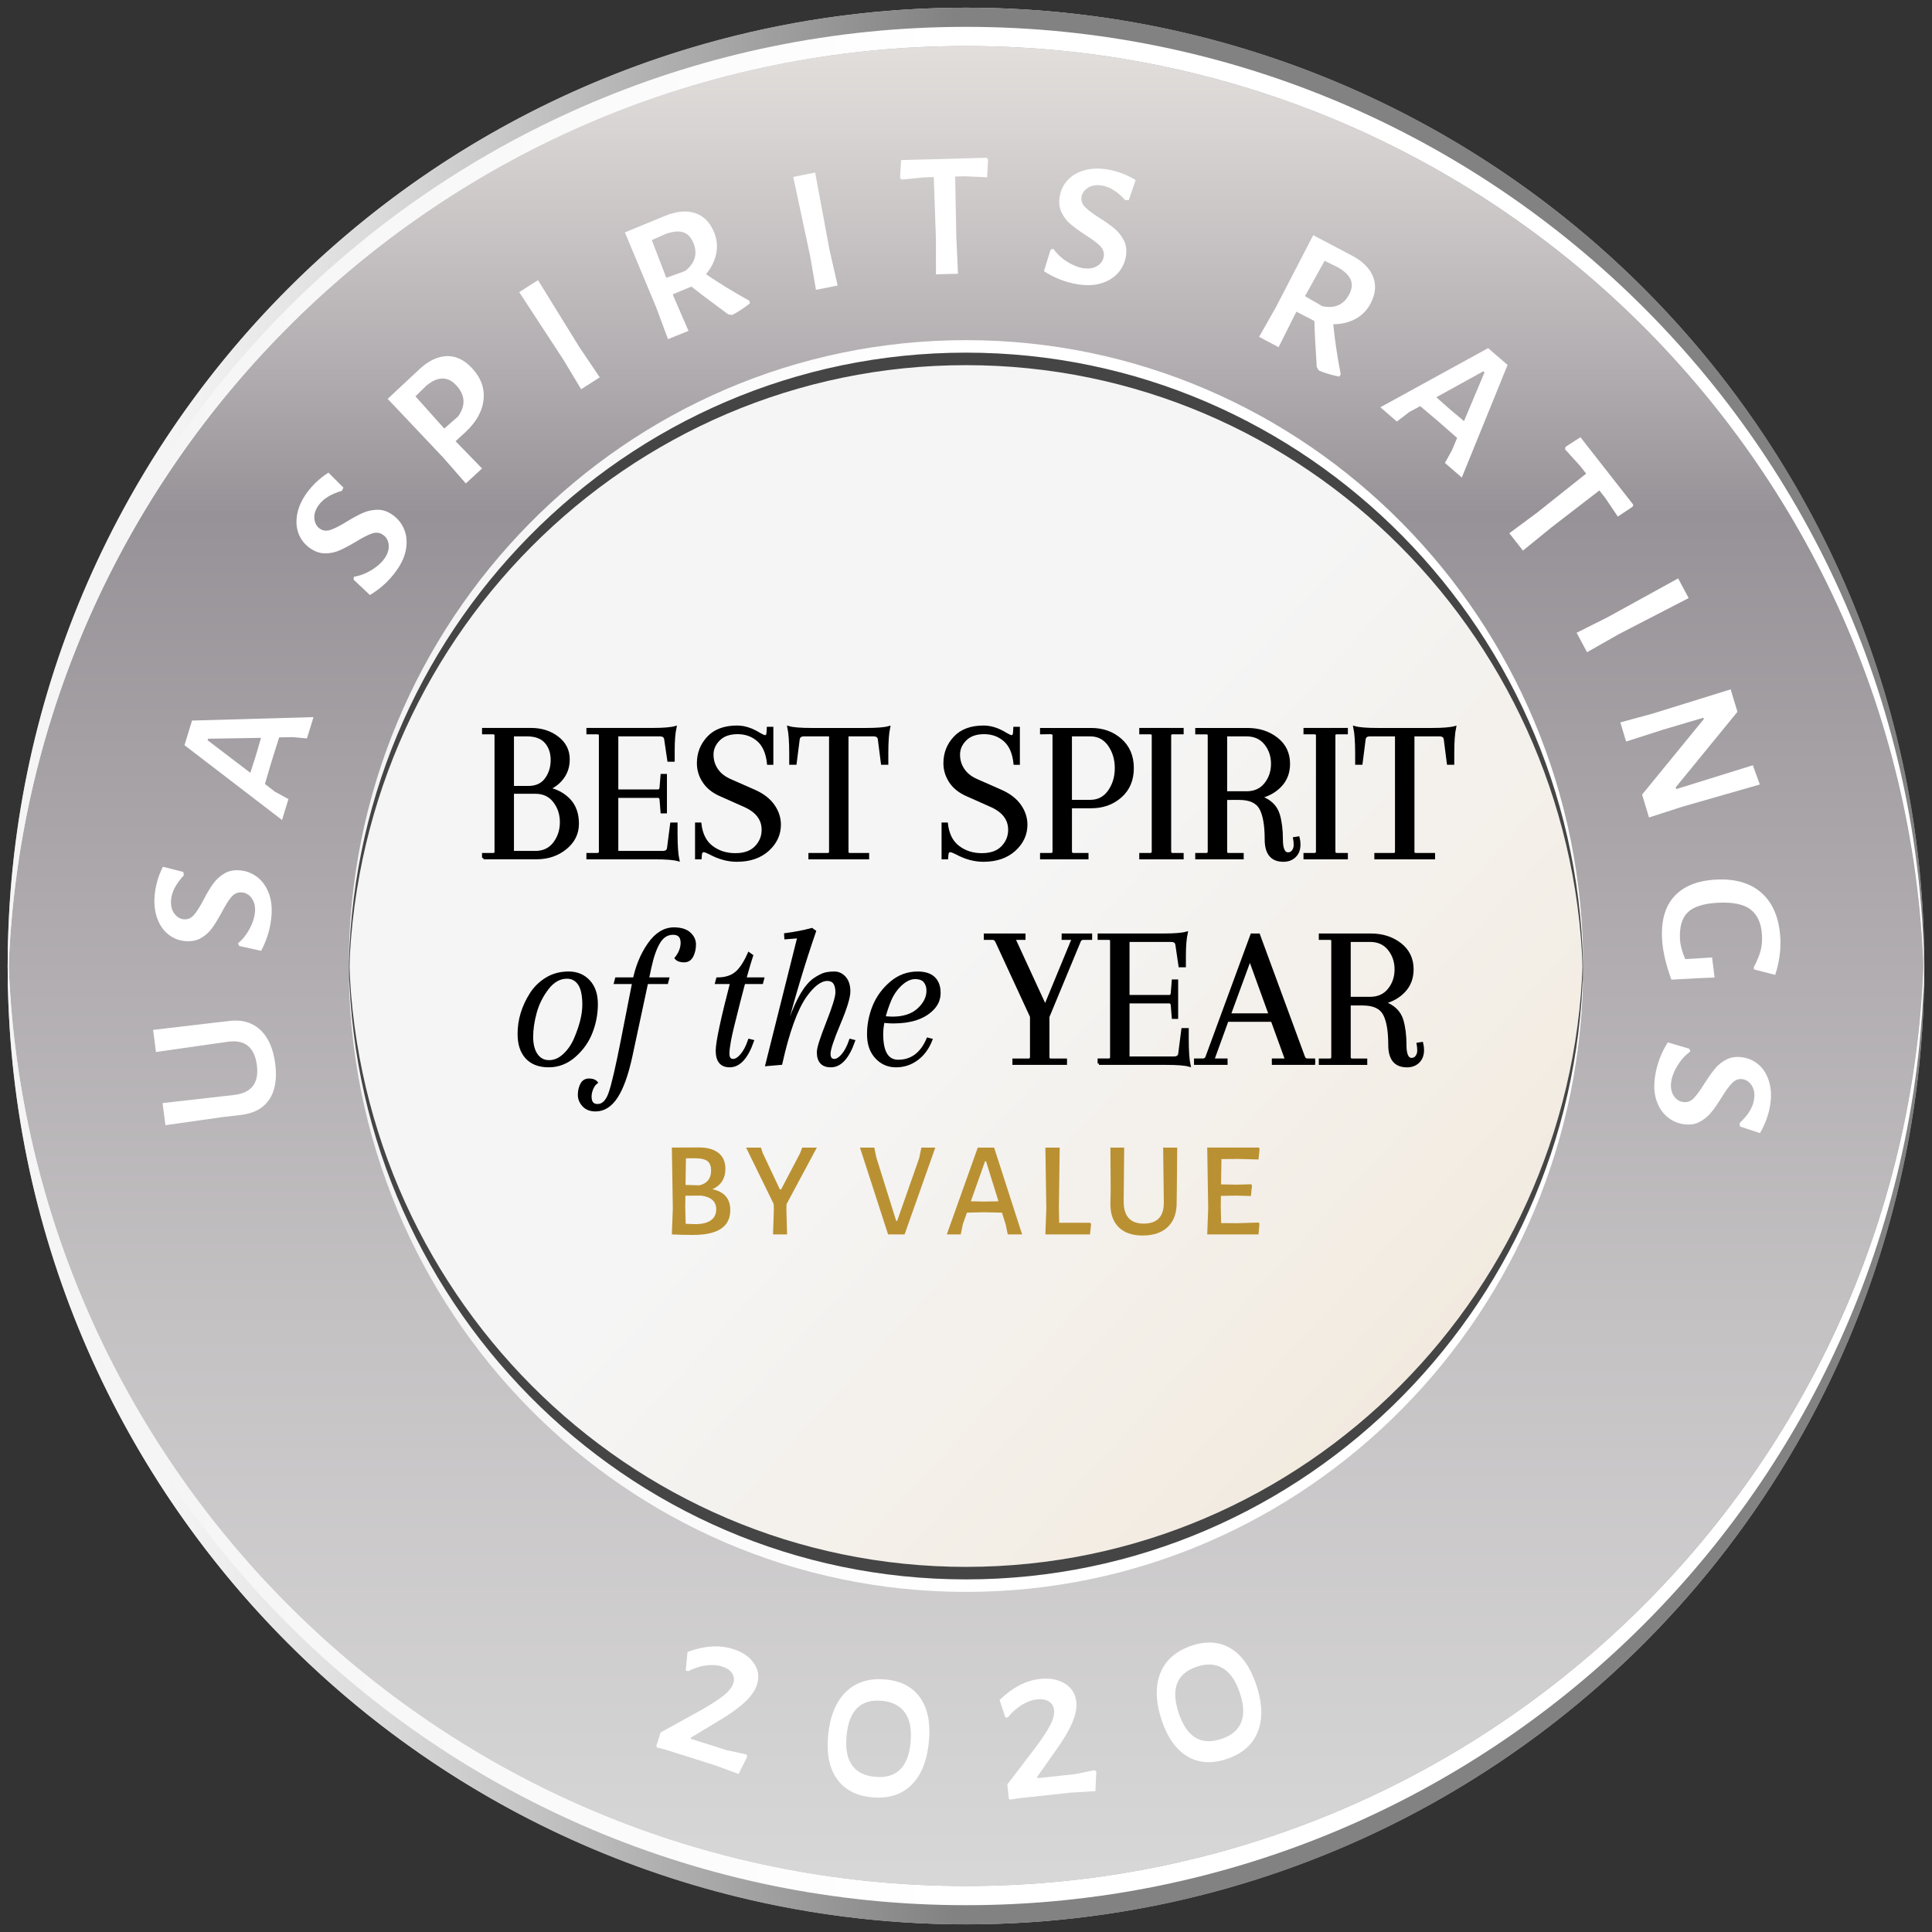<?xml version="1.0" encoding="utf-8"?>
<!-- Generator: Adobe Illustrator 24.2.3, SVG Export Plug-In . SVG Version: 6.00 Build 0)  -->
<svg version="1.1" id="Capa_1" xmlns="http://www.w3.org/2000/svg" xmlns:xlink="http://www.w3.org/1999/xlink" x="0px" y="0px"
	 viewBox="0 0 112 112.001" style="enable-background:new 0 0 112 112.001;" xml:space="preserve">
<rect x="0" y="0" width="112" height="112.001" fill="#333333" stroke="none"/>
<style type="text/css">
	.st0{fill:url(#SVGID_1_);}
	.st1{fill:url(#SVGID_2_);}
	.st2{fill:url(#SVGID_3_);}
	.st3{fill:url(#SVGID_4_);}
	.st4{fill:url(#SVGID_5_);}
	.st5{fill:#FFFFFF;}
	.st6{fill:url(#SVGID_6_);}
	.st7{fill:url(#SVGID_7_);}
	.st8{fill:#454545;}
	.st9{fill:url(#SVGID_8_);}
	.st10{stroke:#000000;stroke-width:0.157;stroke-miterlimit:10;}
	.st11{fill:#BA9132;}
</style>
<g id="Layer_2">
</g>
<g id="Layer_1">
	<g>
		
			<linearGradient id="SVGID_1_" gradientUnits="userSpaceOnUse" x1="56" y1="113.555" x2="56" y2="2.445" gradientTransform="matrix(1 0 0 -1 0 114)">
			<stop  offset="0" style="stop-color:#EDEBE9"/>
			<stop  offset="0" style="stop-color:#E7E3E0"/>
			<stop  offset="0.064" style="stop-color:#D8D4D3"/>
			<stop  offset="0.187" style="stop-color:#B2ADB0"/>
			<stop  offset="0.264" style="stop-color:#979297"/>
			<stop  offset="0.678" style="stop-color:#C4C1C3"/>
			<stop  offset="1" style="stop-color:#D9D9D9"/>
			<stop  offset="1" style="stop-color:#B1B1B1"/>
		</linearGradient>
		<circle class="st0" cx="56" cy="56" r="55.555"/>
		<g>
			<g>
				
					<linearGradient id="SVGID_2_" gradientUnits="userSpaceOnUse" x1="0.445" y1="30.777" x2="111.555" y2="30.777" gradientTransform="matrix(1 0 0 -1 0 114)">
					<stop  offset="0.083" style="stop-color:#F5F5F5"/>
					<stop  offset="0.19" style="stop-color:#DBDBDB"/>
					<stop  offset="0.416" style="stop-color:#9A9A9A"/>
					<stop  offset="0.494" style="stop-color:#828282"/>
				</linearGradient>
				<path class="st1" d="M56,109.334c30.31,0,54.933-24.276,55.527-54.444c0.008,0.371,0.028,0.739,0.028,1.112
					c0,30.682-24.873,55.555-55.555,55.555c-30.682,0-55.555-24.873-55.555-55.555c0-0.373,0.021-0.74,0.028-1.112
					C1.067,85.058,25.691,109.334,56,109.334z"/>
				
					<linearGradient id="SVGID_3_" gradientUnits="userSpaceOnUse" x1="0.445" y1="31.61" x2="111.555" y2="31.61" gradientTransform="matrix(1 0 0 -1 0 114)">
					<stop  offset="0.083" style="stop-color:#F5F5F5"/>
					<stop  offset="0.494" style="stop-color:#FFFFFF"/>
				</linearGradient>
				<path class="st2" d="M56,109.334c30.496,0,55.241-24.574,55.541-54.999c0.002,0.186,0.015,0.37,0.015,0.556
					c0,30.682-24.873,55.555-55.555,55.555c-30.682,0-55.555-24.873-55.555-55.555c0-0.186,0.012-0.37,0.015-0.556
					C0.759,84.76,25.504,109.334,56,109.334z"/>
			</g>
			<g>
				
					<linearGradient id="SVGID_4_" gradientUnits="userSpaceOnUse" x1="0.445" y1="85.221" x2="111.555" y2="85.221" gradientTransform="matrix(1 0 0 -1 0 114)">
					<stop  offset="0.083" style="stop-color:#F5F5F5"/>
					<stop  offset="0.19" style="stop-color:#DBDBDB"/>
					<stop  offset="0.416" style="stop-color:#9A9A9A"/>
					<stop  offset="0.494" style="stop-color:#828282"/>
				</linearGradient>
				<path class="st3" d="M56,2.668c30.31,0,54.933,24.276,55.527,54.444c0.008-0.371,0.028-0.739,0.028-1.112
					c0-30.682-24.873-55.555-55.555-55.555c-30.682,0-55.555,24.873-55.555,55.555c0,0.373,0.021,0.74,0.028,1.112
					C1.067,26.945,25.691,2.668,56,2.668z"/>
				
					<linearGradient id="SVGID_5_" gradientUnits="userSpaceOnUse" x1="0.445" y1="84.388" x2="111.555" y2="84.388" gradientTransform="matrix(1 0 0 -1 0 114)">
					<stop  offset="0.083" style="stop-color:#F5F5F5"/>
					<stop  offset="0.494" style="stop-color:#FFFFFF"/>
				</linearGradient>
				<path class="st4" d="M56,2.668c30.496,0,55.241,24.574,55.541,54.999c0.002-0.186,0.015-0.37,0.015-0.556
					c0-30.683-24.873-55.555-55.555-55.555c-30.682,0-55.555,24.873-55.555,55.555c0,0.186,0.012,0.37,0.015,0.556
					C0.759,27.242,25.504,2.668,56,2.668z"/>
			</g>
		</g>
		<g>
			<path class="st5" d="M13.229,59.194c0.748-0.106,1.36,0.057,1.837,0.487c0.477,0.432,0.773,1.092,0.889,1.981
				c0.114,0.881-0.004,1.577-0.354,2.089c-0.351,0.511-0.905,0.807-1.666,0.888l-1.02,0.118l-3.325,0.471
				l-0.166-1.281l4.158-0.472c1.006-0.121,1.442-0.697,1.309-1.728c-0.136-1.048-0.705-1.499-1.707-1.352
				l-4.143,0.591l-0.166-1.282l3.375-0.397L13.229,59.194z"/>
			<path class="st5" d="M9.441,50.246l1.191,0.303l0.022,0.202c-0.45,0.478-0.696,0.948-0.735,1.408
				c-0.028,0.328,0.034,0.594,0.185,0.799c0.152,0.205,0.339,0.316,0.56,0.335
				c0.222,0.019,0.414-0.065,0.577-0.251s0.352-0.485,0.565-0.894c0.202-0.385,0.387-0.691,0.554-0.923
				c0.167-0.231,0.378-0.425,0.632-0.581s0.559-0.22,0.912-0.19c0.363,0.031,0.691,0.155,0.985,0.372
				c0.293,0.217,0.519,0.521,0.678,0.914s0.214,0.855,0.169,1.386c-0.06,0.699-0.26,1.364-0.6,1.995
				l-1.272-0.283l-0.067-0.153c0.278-0.234,0.506-0.52,0.682-0.857s0.276-0.652,0.302-0.944
				c0.027-0.318-0.032-0.584-0.18-0.798c-0.146-0.213-0.339-0.33-0.578-0.351
				c-0.239-0.019-0.44,0.065-0.604,0.257c-0.164,0.19-0.352,0.491-0.565,0.9
				c-0.201,0.367-0.385,0.668-0.553,0.903c-0.167,0.235-0.38,0.429-0.638,0.58
				c-0.258,0.152-0.565,0.213-0.919,0.183c-0.371-0.032-0.699-0.16-0.983-0.386
				c-0.283-0.225-0.498-0.532-0.643-0.924c-0.145-0.392-0.196-0.835-0.154-1.331
				C9.012,51.35,9.171,50.794,9.441,50.246z"/>
			<path class="st5" d="M17.796,42.807l-0.841-0.075L16.184,42.747l-0.449,1.423l-0.377,1.278l0.564,0.438l0.799,0.44
				L16.35,47.536l-5.656-4.337l0.438-1.427l7.043-0.2L17.796,42.807z M12.063,42.824l-0.026,0.089l2.475,1.887
				l0.321-1.003l0.299-1.023L12.063,42.824z"/>
			<path class="st5" d="M19.038,27.398l0.87,0.868l-0.084,0.185c-0.632,0.182-1.083,0.46-1.352,0.835
				c-0.191,0.268-0.273,0.528-0.248,0.782c0.026,0.253,0.13,0.444,0.31,0.574
				c0.181,0.129,0.389,0.155,0.624,0.077c0.235-0.077,0.55-0.237,0.942-0.48
				c0.37-0.227,0.685-0.397,0.947-0.511c0.262-0.113,0.541-0.172,0.84-0.177s0.593,0.096,0.881,0.303
				c0.297,0.212,0.516,0.486,0.657,0.822c0.142,0.337,0.181,0.714,0.116,1.132
				c-0.065,0.419-0.252,0.844-0.562,1.277c-0.408,0.571-0.919,1.041-1.533,1.41l-0.95-0.894l0.021-0.165
				c0.359-0.06,0.7-0.19,1.024-0.39c0.323-0.2,0.57-0.419,0.74-0.658
				c0.186-0.26,0.272-0.519,0.254-0.777c-0.018-0.258-0.124-0.457-0.318-0.597
				c-0.195-0.14-0.412-0.169-0.65-0.088s-0.554,0.243-0.946,0.486c-0.359,0.213-0.671,0.377-0.935,0.494
				c-0.264,0.117-0.545,0.175-0.845,0.174c-0.3-0.002-0.594-0.105-0.883-0.312
				c-0.304-0.217-0.519-0.495-0.649-0.833c-0.129-0.339-0.156-0.713-0.081-1.124
				c0.075-0.41,0.258-0.817,0.547-1.223C18.105,28.129,18.527,27.731,19.038,27.398z"/>
			<path class="st5" d="M25.911,20.644c0.528-0.011,1.013,0.222,1.453,0.698c0.519,0.561,0.741,1.175,0.667,1.842
				c-0.073,0.667-0.427,1.293-1.06,1.878l-0.558,0.515l0.055,0.06l1.477,1.52l-0.94,0.868l-1.317-1.504
				l-3.214-3.399l1.851-1.728C24.853,20.904,25.382,20.655,25.911,20.644z M26.448,22.335
				c-0.495-0.535-1.077-0.523-1.746,0.034l-0.618,0.607l1.671,1.867l0.801-0.703
				C27.008,23.504,26.972,22.902,26.448,22.335z"/>
			<path class="st5" d="M34.767,21.875l-1.078,0.689l-1.03-1.714l-2.561-3.915l1.09-0.695l2.396,3.878L34.767,21.875z"
				/>
			<path class="st5" d="M43.431,17.429l0.048,0.153c-0.379,0.296-0.724,0.521-1.034,0.677l-0.231-0.037
				c-0.994-0.729-1.705-1.266-2.132-1.61l-1.082,0.451l0.069,0.173l0.844,1.945l-1.187,0.479l-0.699-1.874
				l-1.802-4.316l2.343-0.962c0.667-0.27,1.248-0.319,1.742-0.15c0.495,0.169,0.859,0.542,1.092,1.118
				c0.163,0.404,0.202,0.815,0.117,1.232s-0.282,0.814-0.591,1.188C41.696,16.419,42.531,16.93,43.431,17.429z
				 M39.718,15.709c0.574-0.452,0.734-0.991,0.481-1.617c-0.136-0.338-0.336-0.548-0.599-0.628
				c-0.263-0.081-0.599-0.048-1.009,0.099l-0.806,0.354l0.842,2.189L39.718,15.709z"/>
			<path class="st5" d="M48.559,16.55l-1.255,0.252l-0.342-1.97l-0.976-4.575l1.268-0.255l0.834,4.481L48.559,16.55z"
				/>
			<path class="st5" d="M57.227,10.278l-1.295-0.059l-0.56,0.015l0.067,3.518l0.098,2.117l-1.279,0.035v-2
				l-0.125-3.637l-0.546,0.015L52.271,10.411l-0.097-0.103l0.066-1.028l4.969-0.134l0.069,0.104L57.227,10.278z"/>
			<path class="st5" d="M65.835,10.434l-0.398,1.163l-0.204,0.007c-0.44-0.488-0.889-0.77-1.345-0.847
				c-0.324-0.055-0.595-0.014-0.81,0.121c-0.217,0.135-0.343,0.312-0.38,0.531
				c-0.036,0.219,0.032,0.417,0.205,0.595s0.455,0.39,0.846,0.635c0.367,0.232,0.658,0.441,0.875,0.626
				s0.394,0.41,0.529,0.677c0.136,0.266,0.174,0.574,0.115,0.924c-0.06,0.359-0.21,0.677-0.449,0.952
				c-0.24,0.275-0.562,0.476-0.966,0.602c-0.404,0.127-0.869,0.145-1.395,0.058
				c-0.692-0.116-1.34-0.368-1.94-0.757l0.384-1.247l0.158-0.055c0.211,0.297,0.477,0.547,0.8,0.749
				s0.628,0.328,0.917,0.376c0.315,0.053,0.585,0.015,0.81-0.114c0.224-0.129,0.356-0.311,0.396-0.549
				c0.04-0.236-0.029-0.443-0.207-0.622c-0.177-0.179-0.461-0.39-0.853-0.636c-0.349-0.23-0.634-0.438-0.856-0.623
				c-0.221-0.185-0.397-0.413-0.527-0.683s-0.166-0.58-0.107-0.931c0.061-0.367,0.216-0.684,0.463-0.949
				c0.247-0.265,0.571-0.453,0.973-0.566s0.848-0.129,1.339-0.047C64.768,9.918,65.311,10.122,65.835,10.434z"/>
			<path class="st5" d="M77.723,21.7l-0.087,0.135c-0.471-0.1-0.864-0.219-1.184-0.358l-0.119-0.2
				c-0.08-1.23-0.125-2.119-0.135-2.668l-1.041-0.539l-0.088,0.164l-0.949,1.895l-1.129-0.602l0.986-1.739
				l2.151-4.154l2.241,1.179c0.636,0.338,1.047,0.751,1.235,1.239c0.189,0.487,0.136,1.006-0.156,1.555
				c-0.204,0.385-0.494,0.678-0.869,0.881s-0.805,0.307-1.29,0.31C77.382,19.722,77.527,20.689,77.723,21.7z
				 M76.656,17.75c0.716,0.149,1.232-0.074,1.55-0.67c0.171-0.321,0.203-0.609,0.097-0.862
				c-0.107-0.253-0.349-0.489-0.725-0.71l-0.788-0.39l-1.138,2.051L76.656,17.75z"/>
			<path class="st5" d="M83.764,26.838l0.408-0.739l0.298-0.712l-1.122-0.984l-1.018-0.86l-0.627,0.339l-0.725,0.555
				l-0.959-0.827l6.248-3.429l1.13,0.975l-2.654,6.527L83.764,26.838z M86.06,21.584l-0.071-0.06l-2.724,1.505
				l0.789,0.698l0.816,0.685L86.06,21.584z"/>
			<path class="st5" d="M93.786,29.947L93.062,28.872l-0.345-0.44L89.931,30.58l-1.644,1.339l-0.789-1.007l1.606-1.191
				l2.848-2.265l-0.337-0.43l-0.887-0.981l0.026-0.14l0.865-0.559l3.065,3.913l-0.043,0.118L93.786,29.947z"/>
			<path class="st5" d="M92.002,37.81l-0.604-1.128l1.787-0.896l4.099-2.255l0.61,1.14l-4.05,2.092L92.002,37.81
				z"/>
			<path class="st5" d="M95.594,47.39l-0.4-1.327l3.579-4.379l-0.023-0.076l-2.326,0.688l-2.157,0.692l-0.335-1.11
				l1.891-0.515l4.506-1.4l0.393,1.302l-3.579,4.378l0.03,0.102l4.441-1.382l0.406,1.116l-4.484,1.284
				L95.594,47.39z"/>
			<path class="st5" d="M102.91,56.516l-1.232-0.32l-0.007-0.133c0.185-0.349,0.315-0.66,0.389-0.935
				s0.102-0.577,0.084-0.905c-0.037-0.692-0.259-1.191-0.662-1.499c-0.404-0.307-1.036-0.436-1.897-0.39
				c-0.834,0.045-1.418,0.232-1.751,0.562c-0.334,0.33-0.481,0.85-0.442,1.559c0.019,0.338,0.119,0.719,0.303,1.145
				l0.559-0.031l0.998-0.067l0.144,1.167l-0.879,0.034l-1.624,0.089c-0.324-0.89-0.505-1.672-0.541-2.347
				c-0.06-1.082,0.18-1.914,0.718-2.495c0.537-0.581,1.334-0.9,2.39-0.958c1.145-0.062,2.04,0.202,2.687,0.795
				c0.646,0.592,1,1.46,1.062,2.604C103.245,55.082,103.145,55.791,102.91,56.516z"/>
			<path class="st5" d="M102.028,65.687l-1.168-0.385l-0.009-0.203c0.483-0.446,0.761-0.898,0.832-1.355
				c0.051-0.324,0.007-0.595-0.13-0.81c-0.138-0.215-0.316-0.339-0.535-0.373
				c-0.22-0.034-0.417,0.036-0.593,0.211s-0.385,0.459-0.626,0.854c-0.229,0.369-0.434,0.663-0.616,0.882
				s-0.405,0.398-0.67,0.536s-0.572,0.181-0.924,0.125c-0.359-0.056-0.679-0.202-0.956-0.439
				c-0.278-0.237-0.482-0.557-0.613-0.959c-0.13-0.402-0.154-0.867-0.072-1.394
				c0.108-0.694,0.353-1.344,0.736-1.949l1.25,0.37l0.057,0.157c-0.295,0.215-0.541,0.484-0.74,0.809
				c-0.198,0.324-0.32,0.631-0.366,0.921c-0.049,0.316-0.008,0.585,0.124,0.809
				c0.131,0.223,0.315,0.352,0.553,0.39s0.443-0.034,0.62-0.214c0.176-0.18,0.385-0.466,0.626-0.859
				c0.226-0.352,0.431-0.64,0.613-0.862c0.184-0.224,0.409-0.401,0.678-0.535
				c0.268-0.134,0.577-0.173,0.929-0.118c0.368,0.058,0.686,0.208,0.954,0.452s0.46,0.566,0.578,0.967
				c0.117,0.4,0.138,0.847,0.06,1.339C102.532,64.615,102.334,65.16,102.028,65.687z"/>
		</g>
		
			<linearGradient id="SVGID_6_" gradientUnits="userSpaceOnUse" x1="-7090.098" y1="552.022" x2="-7087.264" y2="554.624" gradientTransform="matrix(18.974 0 0 18.974 134555.469 -10443.95)">
			<stop  offset="0.083" style="stop-color:#F5F5F5"/>
			<stop  offset="0.494" style="stop-color:#F5F5F5"/>
			<stop  offset="0.897" style="stop-color:#F3EDE4"/>
			<stop  offset="1" style="stop-color:#F2EADF"/>
		</linearGradient>
		<circle class="st6" cx="56" cy="55.87" r="35.711"/>
		<g>
			<g>
				
					<linearGradient id="SVGID_7_" gradientUnits="userSpaceOnUse" x1="20.218" y1="40.221" x2="91.781" y2="40.221" gradientTransform="matrix(1 0 0 -1 0 114)">
					<stop  offset="0.083" style="stop-color:#F5F5F5"/>
					<stop  offset="0.494" style="stop-color:#FFFFFF"/>
				</linearGradient>
				<path class="st7" d="M56,90.833c19.522,0,35.381-15.855,35.763-35.558c0.005,0.242,0.018,0.483,0.018,0.726
					c0,20.039-16.02,36.283-35.782,36.283c-19.761,0-35.782-16.244-35.782-36.283c0-0.243,0.013-0.483,0.018-0.726
					C20.619,74.978,36.479,90.833,56,90.833z"/>
				<path class="st8" d="M56,90.833c19.641,0,35.579-16.049,35.772-35.92c0.001,0.121,0.009,0.241,0.009,0.363
					c0,20.039-16.02,36.283-35.782,36.283c-19.761,0-35.782-16.244-35.782-36.283c0-0.121,0.008-0.242,0.009-0.363
					C20.421,74.783,36.359,90.833,56,90.833z"/>
			</g>
			<g>
				
					<linearGradient id="SVGID_8_" gradientUnits="userSpaceOnUse" x1="20.218" y1="75.778" x2="91.781" y2="75.778" gradientTransform="matrix(1 0 0 -1 0 114)">
					<stop  offset="0.083" style="stop-color:#F5F5F5"/>
					<stop  offset="0.494" style="stop-color:#FFFFFF"/>
				</linearGradient>
				<path class="st9" d="M56,21.169c19.522,0,35.381,15.855,35.763,35.558c0.005-0.242,0.018-0.482,0.018-0.726
					c0-20.039-16.02-36.283-35.782-36.283c-19.761,0-35.782,16.244-35.782,36.283c0,0.243,0.013,0.483,0.018,0.726
					C20.619,37.024,36.479,21.169,56,21.169z"/>
				<path class="st8" d="M56,21.169c19.641,0,35.579,16.049,35.772,35.92c0.001-0.121,0.009-0.241,0.009-0.363
					c0-20.039-16.02-36.283-35.782-36.283c-19.761,0-35.782,16.244-35.782,36.283c0,0.121,0.008,0.241,0.009,0.363
					C20.421,37.219,36.359,21.169,56,21.169z"/>
			</g>
		</g>
		<g>
			<g>
				<path class="st10" d="M28.023,49.738v-0.213h0.557c0.11,0,0.166-0.048,0.166-0.143v-6.748
					c0-0.095-0.056-0.143-0.166-0.143h-0.557v-0.213h2.771c0.593,0,1.1,0.162,1.522,0.485
					c0.423,0.323,0.634,0.742,0.634,1.255c0,0.395-0.104,0.74-0.314,1.036c-0.21,0.296-0.487,0.519-0.835,0.669
					c0.497,0.11,0.901,0.336,1.214,0.675c0.311,0.34,0.468,0.791,0.468,1.355s-0.233,1.036-0.699,1.415
					s-1.03,0.568-1.692,0.568H28.023z M30.545,42.61h-0.829v3.031h0.9c0.465,0,0.812-0.158,1.041-0.474
					c0.23-0.315,0.344-0.685,0.344-1.107c0-0.422-0.118-0.769-0.355-1.041
					C31.41,42.747,31.042,42.61,30.545,42.61z M31.031,45.937h-1.315v3.47h1.315
					c0.474,0,0.843-0.174,1.106-0.521c0.265-0.348,0.398-0.754,0.398-1.22s-0.133-0.87-0.398-1.213
					C31.873,46.109,31.504,45.937,31.031,45.937z"/>
				<path class="st10" d="M34.073,49.738v-0.213h0.557c0.11,0,0.166-0.056,0.166-0.166v-6.725
					c0-0.095-0.056-0.143-0.166-0.143h-0.557v-0.213h3.754c0.623,0,1.062-0.036,1.313-0.106
					c-0.07,0.323-0.106,0.773-0.106,1.35v0.557h-0.272l-0.178-1.208c-0.017-0.174-0.127-0.261-0.332-0.261H35.766
					v3.232h2.38c0.095,0,0.15-0.055,0.166-0.166l0.059-0.733h0.214v2.131h-0.214l-0.059-0.734
					c-0.016-0.11-0.071-0.165-0.166-0.165H35.766v3.232h2.652c0.205,0,0.315-0.087,0.331-0.261l0.178-1.386h0.273
					v0.557c0,0.694,0.035,1.204,0.106,1.527c-0.253-0.071-0.69-0.106-1.315-0.106h-3.919V49.738z"/>
				<path class="st10" d="M42.716,49.88c-0.521,0-1.042-0.142-1.563-0.426c-0.173-0.087-0.292-0.13-0.354-0.13
					c-0.119,0-0.182,0.083-0.19,0.248l-0.012,0.166h-0.226v-1.978h0.213c0.071,0.608,0.298,1.056,0.682,1.344
					c0.383,0.289,0.836,0.433,1.361,0.433c0.524,0,0.924-0.143,1.195-0.427c0.273-0.284,0.409-0.619,0.409-1.006
					c0-0.616-0.355-1.081-1.065-1.397l-1.409-0.627c-0.427-0.19-0.746-0.448-0.959-0.775
					c-0.214-0.328-0.32-0.682-0.32-1.06c0-0.576,0.193-1.071,0.58-1.485c0.387-0.415,0.943-0.622,1.67-0.622
					c0.426,0,0.864,0.143,1.315,0.427c0.149,0.087,0.252,0.13,0.308,0.13c0.102,0,0.158-0.083,0.166-0.248
					l0.012-0.237h0.225v2.049h-0.213c-0.064-0.608-0.259-1.056-0.586-1.345c-0.328-0.288-0.727-0.432-1.196-0.432
					s-0.833,0.128-1.089,0.385c-0.257,0.257-0.385,0.549-0.385,0.876c0,0.328,0.089,0.622,0.267,0.882
					c0.177,0.261,0.44,0.466,0.787,0.616l1.421,0.627c0.474,0.214,0.83,0.492,1.071,0.835
					c0.24,0.344,0.361,0.713,0.361,1.107c0,0.56-0.226,1.046-0.675,1.456
					C44.066,49.675,43.466,49.88,42.716,49.88z"/>
				<path class="st10" d="M49.11,42.61v6.772c0,0.095,0.056,0.143,0.166,0.143h1.03v0.213h-3.363v-0.213h1.03
					c0.11,0,0.166-0.048,0.166-0.143v-6.772h-1.527c-0.205,0-0.315,0.087-0.332,0.261l-0.177,1.386h-0.273v-0.557
					c0-0.694-0.036-1.204-0.106-1.527c0.252,0.07,0.69,0.106,1.313,0.106h3.174c0.623,0,1.062-0.036,1.313-0.106
					c-0.07,0.323-0.106,0.833-0.106,1.527v0.557H51.146l-0.177-1.386c-0.017-0.174-0.127-0.261-0.332-0.261H49.11z"
					/>
				<path class="st10" d="M57.007,49.88c-0.521,0-1.042-0.142-1.563-0.426c-0.173-0.087-0.292-0.13-0.354-0.13
					c-0.119,0-0.182,0.083-0.19,0.248l-0.012,0.166h-0.226v-1.978h0.213c0.071,0.608,0.298,1.056,0.682,1.344
					c0.383,0.289,0.836,0.433,1.361,0.433c0.524,0,0.924-0.143,1.195-0.427c0.273-0.284,0.409-0.619,0.409-1.006
					c0-0.616-0.355-1.081-1.065-1.397l-1.409-0.627c-0.427-0.19-0.746-0.448-0.959-0.775
					c-0.214-0.328-0.32-0.682-0.32-1.06c0-0.576,0.193-1.071,0.58-1.485c0.387-0.415,0.943-0.622,1.67-0.622
					c0.426,0,0.864,0.143,1.315,0.427c0.149,0.087,0.252,0.13,0.308,0.13c0.102,0,0.158-0.083,0.166-0.248
					l0.012-0.237h0.225v2.049h-0.213c-0.064-0.608-0.259-1.056-0.586-1.345c-0.328-0.288-0.727-0.432-1.196-0.432
					s-0.833,0.128-1.089,0.385c-0.257,0.257-0.385,0.549-0.385,0.876c0,0.328,0.089,0.622,0.267,0.882
					c0.177,0.261,0.44,0.466,0.787,0.616l1.421,0.627c0.474,0.214,0.83,0.492,1.071,0.835
					c0.24,0.344,0.361,0.713,0.361,1.107c0,0.56-0.226,1.046-0.675,1.456
					C58.357,49.675,57.757,49.88,57.007,49.88z"/>
				<path class="st10" d="M60.37,42.492v-0.213h2.89c0.671,0,1.237,0.203,1.698,0.609
					c0.462,0.407,0.693,0.953,0.693,1.64c0,0.688-0.231,1.233-0.693,1.641c-0.461,0.406-1.027,0.609-1.698,0.609
					h-1.196v2.581c0,0.11,0.056,0.166,0.166,0.166h0.793v0.213h-2.652v-0.213h0.557c0.11,0,0.166-0.056,0.166-0.166
					v-6.725c0-0.095-0.056-0.143-0.166-0.143C60.926,42.492,60.37,42.492,60.37,42.492z M63.2,42.61h-1.137
					v3.836h1.137c0.466,0,0.833-0.19,1.102-0.574c0.268-0.382,0.402-0.83,0.402-1.344
					c0-0.513-0.135-0.961-0.402-1.344C64.033,42.802,63.666,42.61,63.2,42.61z"/>
				<path class="st10" d="M66.846,49.359v-6.725c0-0.095-0.056-0.143-0.166-0.143h-0.557v-0.213h2.416v0.213h-0.557
					c-0.11,0-0.166,0.048-0.166,0.143v6.725c0,0.11,0.056,0.166,0.166,0.166h0.557v0.213h-2.416v-0.213h0.557
					C66.79,49.525,66.846,49.47,66.846,49.359z"/>
				<path class="st10" d="M74.672,49.489c0.118,0,0.215-0.049,0.29-0.147s0.112-0.217,0.112-0.355
					c0-0.138-0.012-0.267-0.035-0.385l0.225-0.035c0.031,0.118,0.048,0.248,0.048,0.391
					c0,0.284-0.085,0.509-0.255,0.675s-0.389,0.248-0.657,0.248c-0.671,0-1.006-0.406-1.006-1.219
					c0-0.814-0.103-1.411-0.309-1.794s-0.623-0.574-1.255-0.574H71.061v3.066c0,0.11,0.056,0.166,0.166,0.166h0.793
					v0.213h-2.652v-0.213h0.557c0.11,0,0.166-0.056,0.166-0.166v-6.725c0-0.095-0.056-0.143-0.166-0.143h-0.557V42.279
					h2.948c0.663,0,1.228,0.182,1.693,0.544c0.466,0.363,0.698,0.849,0.698,1.457c0,0.489-0.151,0.901-0.455,1.237
					c-0.305,0.335-0.705,0.566-1.202,0.692c0.56,0.19,0.915,0.529,1.065,1.019
					c0.118,0.402,0.178,0.88,0.178,1.433S74.419,49.489,74.672,49.489z M72.257,42.61H71.061v3.339h1.196
					c0.474,0,0.842-0.165,1.106-0.497c0.265-0.331,0.397-0.723,0.397-1.172c0-0.45-0.132-0.841-0.397-1.173
					C73.099,42.776,72.731,42.61,72.257,42.61z"/>
				<path class="st10" d="M76.366,49.359v-6.725c0-0.095-0.056-0.143-0.166-0.143H75.643v-0.213h2.416v0.213h-0.557
					c-0.11,0-0.166,0.048-0.166,0.143v6.725c0,0.11,0.056,0.166,0.166,0.166h0.557v0.213h-2.416v-0.213h0.557
					C76.31,49.525,76.366,49.47,76.366,49.359z"/>
				<path class="st10" d="M81.918,42.61v6.772c0,0.095,0.056,0.143,0.166,0.143h1.03v0.213h-3.363v-0.213h1.03
					c0.11,0,0.166-0.048,0.166-0.143v-6.772h-1.527c-0.205,0-0.315,0.087-0.332,0.261l-0.177,1.386h-0.273v-0.557
					c0-0.694-0.036-1.204-0.106-1.527c0.252,0.07,0.69,0.106,1.313,0.106H83.02c0.623,0,1.062-0.036,1.313-0.106
					c-0.07,0.323-0.106,0.833-0.106,1.527v0.557h-0.273l-0.177-1.386c-0.017-0.174-0.127-0.261-0.332-0.261H81.918z"
					/>
				<path class="st10" d="M30.083,59.937c0-0.812,0.236-1.591,0.71-2.332c0.23-0.355,0.529-0.645,0.9-0.871
					c0.371-0.225,0.795-0.337,1.272-0.337s0.866,0.162,1.166,0.485c0.301,0.323,0.45,0.766,0.45,1.326
					s-0.102,1.105-0.308,1.634c-0.205,0.529-0.529,0.986-0.971,1.373c-0.442,0.388-0.94,0.58-1.492,0.58
					s-0.979-0.161-1.278-0.485C30.233,60.987,30.083,60.529,30.083,59.937z M32.866,56.658
					c-0.426,0-0.803,0.213-1.131,0.639c-0.327,0.427-0.56,0.893-0.698,1.397c-0.139,0.505-0.207,0.977-0.207,1.415
					c0,0.438,0.089,0.785,0.267,1.042c0.177,0.256,0.422,0.385,0.733,0.385c0.311,0,0.605-0.126,0.876-0.379
					c0.273-0.253,0.487-0.565,0.645-0.935c0.324-0.758,0.485-1.415,0.485-1.972s-0.087-0.961-0.26-1.213
					C33.403,56.784,33.166,56.658,32.866,56.658z"/>
				<path class="st10" d="M37.685,56.078l-1.113,5.197c-0.23,1.042-0.509,1.815-0.841,2.32
					c-0.331,0.506-0.734,0.758-1.208,0.758c-0.3,0-0.532-0.091-0.698-0.273s-0.249-0.385-0.249-0.609
					s0.046-0.426,0.137-0.604s0.234-0.267,0.432-0.267c0.198,0,0.34,0.051,0.427,0.154
					c-0.102,0.078-0.188,0.196-0.255,0.354c-0.066,0.158-0.101,0.311-0.101,0.462c0,0.34,0.143,0.509,0.427,0.509
					c0.315,0,0.556-0.244,0.722-0.733c0.166-0.49,0.395-1.473,0.686-2.948l0.688-3.505
					c0.165-0.837,0.457-1.555,0.876-2.155c0.418-0.6,0.903-0.899,1.456-0.899c0.395,0,0.692,0.091,0.894,0.273
					c0.202,0.182,0.303,0.395,0.303,0.64c0,0.244-0.05,0.466-0.148,0.663s-0.255,0.296-0.468,0.296
					s-0.367-0.056-0.462-0.166c0.23-0.292,0.344-0.588,0.344-0.888c0-0.363-0.172-0.545-0.515-0.545
					c-0.344,0-0.618,0.172-0.823,0.515C37.989,54.971,37.819,55.454,37.685,56.078z M35.671,56.966l0.06-0.226h2.983
					l-0.059,0.226H35.671z"/>
				<path class="st10" d="M41.533,56.966l0.06-0.226h2.629l-0.06,0.226H41.533z M43.416,55.284l0.166,0.118
					c-0.182,0.553-0.425,1.421-0.729,2.606c-0.304,1.184-0.487,1.947-0.551,2.291
					c-0.062,0.343-0.095,0.602-0.095,0.775c0,0.261,0.099,0.391,0.296,0.391c0.15,0,0.312-0.101,0.486-0.302
					c0.173-0.201,0.323-0.487,0.449-0.858l0.19,0.047c-0.339,0.964-0.781,1.444-1.326,1.444
					c-0.489,0-0.733-0.296-0.733-0.888c0-0.489,0.292-1.855,0.876-4.097l-0.853-0.071
					c0.434,0,0.785-0.104,1.054-0.314S43.17,55.837,43.416,55.284z"/>
				<path class="st10" d="M45.274,61.654l-0.828,0.071l1.858-7.412l-0.758,0.06l-0.012-0.201
					c0.545-0.071,1.054-0.17,1.527-0.297l0.166,0.119c-0.64,1.862-1.204,3.737-1.693,5.624h0.095l0.19-0.521
					c0.426-1.191,0.888-1.965,1.386-2.32c0.236-0.158,0.432-0.261,0.586-0.308
					c0.153-0.048,0.347-0.071,0.58-0.071c0.232,0,0.432,0.095,0.598,0.284s0.249,0.454,0.249,0.793
					c0,0.34-0.191,0.963-0.574,1.871c-0.384,0.907-0.574,1.487-0.574,1.74s0.099,0.379,0.296,0.379
					c0.149,0,0.311-0.101,0.485-0.302c0.173-0.201,0.323-0.487,0.449-0.858l0.19,0.047
					c-0.339,0.964-0.781,1.444-1.325,1.444c-0.49,0-0.734-0.268-0.734-0.805c0-0.229,0.18-0.797,0.539-1.705
					c0.358-0.907,0.538-1.491,0.538-1.752c0-0.497-0.182-0.746-0.545-0.746c-0.395,0-0.82,0.319-1.278,0.959
					C46.154,58.513,45.684,59.815,45.274,61.654z"/>
				<path class="st10" d="M54.136,56.699c0.209,0.201,0.314,0.489,0.314,0.864s-0.146,0.701-0.439,0.977
					c-0.497,0.474-1.235,0.711-2.214,0.711c-0.292,0-0.544-0.023-0.758-0.071V58.955
					c0.276,0.039,0.505,0.059,0.686,0.059c0.655,0,1.163-0.165,1.522-0.497c0.359-0.331,0.539-0.694,0.539-1.089
					c0-0.214-0.058-0.391-0.172-0.533c-0.114-0.142-0.304-0.213-0.568-0.213s-0.532,0.122-0.805,0.367
					c-0.273,0.244-0.487,0.549-0.645,0.911c-0.315,0.766-0.474,1.429-0.474,1.989c0,1.042,0.315,1.563,0.947,1.563
					c0.781,0,1.353-0.427,1.717-1.279l0.19,0.048c-0.19,0.481-0.464,0.855-0.823,1.118
					c-0.358,0.265-0.764,0.397-1.213,0.397c-0.45,0-0.829-0.165-1.137-0.497c-0.308-0.331-0.462-0.777-0.462-1.338
					s0.106-1.103,0.319-1.628c0.214-0.524,0.545-0.979,0.995-1.361c0.449-0.383,0.963-0.574,1.539-0.574
					C53.613,56.397,53.927,56.498,54.136,56.699z"/>
				<path class="st10" d="M61.624,54.195h1.61v0.213h-0.439c-0.11,0-0.185,0.056-0.225,0.166l-1.812,4.369v2.332
					c0,0.11,0.055,0.166,0.166,0.166h0.853v0.213h-3.008v-0.213h0.853c0.11,0,0.166-0.056,0.166-0.166v-2.345
					l-2.013-4.356c-0.056-0.11-0.131-0.166-0.226-0.166h-0.438v-0.213h2.261v0.213h-0.592l1.812,3.931l1.622-3.931
					h-0.592L61.624,54.195L61.624,54.195z"/>
				<path class="st10" d="M63.708,61.654v-0.213h0.557c0.11,0,0.166-0.056,0.166-0.166v-6.725
					c0-0.095-0.056-0.143-0.166-0.143h-0.557v-0.213h3.754c0.623,0,1.062-0.036,1.313-0.106
					c-0.07,0.323-0.106,0.773-0.106,1.35v0.557h-0.272l-0.178-1.208c-0.017-0.174-0.127-0.261-0.332-0.261h-2.486
					v3.232h2.38c0.095,0,0.15-0.055,0.166-0.166l0.059-0.733h0.214v2.131h-0.214l-0.059-0.734
					c-0.016-0.11-0.071-0.165-0.166-0.165h-2.38v3.232h2.652c0.205,0,0.315-0.087,0.331-0.261l0.178-1.386h0.273
					v0.557c0,0.694,0.035,1.204,0.106,1.527c-0.253-0.071-0.69-0.106-1.315-0.106h-3.919V61.654z"/>
				<path class="st10" d="M76.236,61.654H73.808v-0.213h0.769l-0.829-2.285H71.144l-0.829,2.285h0.77v0.213h-1.788
					v-0.213h0.438c0.11,0,0.185-0.056,0.226-0.166l2.604-7.08h0.402l2.606,7.08
					c0.039,0.11,0.114,0.166,0.225,0.166h0.439C76.236,61.441,76.236,61.654,76.236,61.654z M72.458,55.592
					l-1.185,3.232h2.356L72.458,55.592z"/>
				<path class="st10" d="M81.835,61.405c0.118,0,0.215-0.049,0.29-0.147s0.112-0.217,0.112-0.355
					c0-0.138-0.012-0.267-0.035-0.385l0.225-0.035c0.031,0.118,0.048,0.248,0.048,0.391
					c0,0.284-0.085,0.509-0.255,0.675s-0.389,0.248-0.657,0.248c-0.671,0-1.006-0.406-1.006-1.219
					c0-0.814-0.103-1.411-0.309-1.794s-0.623-0.574-1.255-0.574H78.224v3.066c0,0.11,0.056,0.166,0.166,0.166h0.793
					v0.213h-2.652v-0.213h0.557c0.11,0,0.166-0.056,0.166-0.166v-6.725c0-0.095-0.056-0.143-0.166-0.143h-0.557V54.195
					h2.948c0.663,0,1.228,0.182,1.693,0.544c0.466,0.363,0.698,0.849,0.698,1.457c0,0.489-0.151,0.901-0.455,1.237
					c-0.305,0.335-0.705,0.566-1.202,0.692c0.56,0.19,0.915,0.529,1.065,1.019
					c0.118,0.402,0.178,0.88,0.178,1.433S81.582,61.405,81.835,61.405z M79.42,54.526H78.224v3.339h1.196
					c0.474,0,0.842-0.165,1.106-0.497c0.265-0.331,0.397-0.723,0.397-1.172c0-0.45-0.132-0.841-0.397-1.173
					C80.262,54.692,79.894,54.526,79.42,54.526z"/>
			</g>
		</g>
		<g>
			<path class="st11" d="M42.335,70.149c0,0.962-0.719,1.442-2.155,1.442c-0.497,0-0.904-0.011-1.224-0.031h-0.008
				l0.056-1.513l-0.056-3.521l1.568-0.008c0.486,0,0.863,0.106,1.133,0.317c0.269,0.212,0.403,0.519,0.403,0.922
				c0,0.282-0.065,0.523-0.195,0.725c-0.131,0.201-0.316,0.354-0.557,0.459
				C41.991,69.089,42.335,69.491,42.335,70.149z M41.206,70.745c0.209-0.146,0.314-0.36,0.314-0.643
				c0-0.449-0.29-0.714-0.87-0.792l-0.917,0.008l-0.008,0.658l0.023,0.965c0.204,0.016,0.393,0.023,0.565,0.023
				C40.7,70.965,40.998,70.891,41.206,70.745z M41.011,67.311c-0.142-0.109-0.379-0.165-0.714-0.165h-0.533
				l-0.023,1.545l0.808,0.023c0.449-0.109,0.674-0.398,0.674-0.862C41.222,67.602,41.152,67.421,41.011,67.311z"/>
			<path class="st11" d="M45.628,71.561h-0.815l0.047-1.442l-0.008-0.321l-1.6-3.269h0.862l0.102,0.314l0.995,2.109
				h0.07l1.098-2.094l0.126-0.329h0.847l-1.756,3.277l-0.008,0.314L45.628,71.561z"/>
			<path class="st11" d="M51.484,71.561l-1.631-5.033h0.831l0.118,0.572l1.152,3.677h0.055l1.277-3.638l0.126-0.611
				h0.808l-1.78,5.033h-0.956V71.561z"/>
			<path class="st11" d="M58.422,71.561l-0.118-0.565l-0.219-0.697l-1.066-0.024l-0.965,0.024l-0.234,0.658
				l-0.126,0.604h-0.808l1.796-5.033h0.948l1.623,5.033L58.422,71.561L58.422,71.561z M57.16,67.319h-0.055
				l-0.823,2.32l0.792,0.016l0.808-0.016L57.16,67.319z"/>
			<path class="st11" d="M63.188,71.561H60.601l0.055-1.513l-0.055-3.521h0.831l-0.047,3.449l0.016,0.91h1.795
				l0.056,0.07L63.188,71.561z"/>
			<path class="st11" d="M68.212,69.679c0.011,0.617-0.156,1.096-0.501,1.435c-0.346,0.34-0.834,0.51-1.466,0.51
				c-0.612,0-1.08-0.163-1.403-0.49c-0.324-0.326-0.481-0.79-0.471-1.391l0.016-0.698l-0.016-2.517h0.8
				l-0.031,3.104c-0.006,0.868,0.381,1.302,1.16,1.302c0.784,0,1.173-0.408,1.168-1.224l-0.039-3.183h0.815
				l-0.023,2.556L68.212,69.679z"/>
			<path class="st11" d="M73.011,70.941l-0.055,0.619h-2.972l0.056-1.513l-0.056-3.521h2.987l0.047,0.071
				l-0.062,0.619l-1.191-0.031l-0.957,0.008L70.785,68.66l0.909,0.016l0.831-0.023l0.056,0.062l-0.064,0.619
				l-0.886-0.023L70.777,69.326l-0.008,0.65l0.023,0.926l0.957,0.008l1.215-0.039L73.011,70.941z"/>
		</g>
		<g>
			<path class="st5" d="M43.703,96.417c0.263,0.377,0.323,0.79,0.182,1.239c-0.107,0.339-0.343,0.679-0.707,1.02
				c-0.364,0.341-0.895,0.718-1.595,1.131l-1.536,0.926l0.005,0.071l2.071,0.655l1.138,0.248l0.06,0.116
				l-0.502,1.016l-1.378-0.506l-2.872-0.907l-0.478-0.123l-0.047-0.071l0.253-0.801l2.319-1.279
				c0.59-0.335,1.035-0.623,1.335-0.863c0.3-0.241,0.487-0.48,0.562-0.717c0.065-0.204,0.04-0.394-0.072-0.568
				c-0.112-0.176-0.304-0.306-0.575-0.392c-0.288-0.091-0.606-0.112-0.951-0.064
				c-0.347,0.05-0.686,0.161-1.022,0.335l-0.14-0.045l0.102-1.072c0.972-0.363,1.853-0.42,2.64-0.171
				C43.038,95.766,43.441,96.041,43.703,96.417z"/>
			<path class="st5" d="M53.353,98.433c0.435,0.627,0.6,1.476,0.495,2.546c-0.108,1.114-0.451,1.951-1.028,2.511
				s-1.343,0.793-2.298,0.699c-0.902-0.088-1.572-0.445-2.011-1.073c-0.44-0.627-0.606-1.467-0.504-2.519
				c0.109-1.123,0.457-1.966,1.043-2.529s1.357-0.798,2.312-0.705C52.255,97.449,52.919,97.807,53.353,98.433z
				 M49.078,100.607c-0.144,1.477,0.402,2.275,1.641,2.397c0.61,0.06,1.09-0.074,1.438-0.402
				c0.349-0.327,0.558-0.85,0.628-1.565c0.073-0.752-0.031-1.331-0.312-1.737
				c-0.281-0.407-0.728-0.641-1.338-0.7C49.906,98.478,49.219,99.148,49.078,100.607z"/>
			<path class="st5" d="M61.73,97.596c0.393,0.239,0.613,0.593,0.664,1.06c0.038,0.353-0.041,0.76-0.237,1.219
				s-0.531,1.019-1.005,1.677l-1.035,1.466l0.034,0.064l2.159-0.233l1.142-0.231l0.102,0.083l-0.052,1.132
				l-1.465,0.091l-2.994,0.323l-0.487,0.079l-0.072-0.046l-0.09-0.834l1.609-2.104
				c0.405-0.544,0.697-0.986,0.875-1.327c0.178-0.342,0.253-0.636,0.227-0.883
				c-0.022-0.212-0.121-0.376-0.294-0.491c-0.174-0.115-0.401-0.157-0.685-0.127
				c-0.3,0.032-0.599,0.141-0.896,0.324c-0.297,0.185-0.565,0.423-0.801,0.717l-0.145,0.016l-0.338-1.022
				c0.743-0.724,1.526-1.13,2.348-1.219C60.859,97.267,61.337,97.356,61.73,97.596z"/>
			<path class="st5" d="M71.363,95.571c0.65,0.4,1.142,1.111,1.477,2.133c0.348,1.063,0.37,1.968,0.067,2.712
				c-0.304,0.744-0.911,1.266-1.823,1.565c-0.861,0.282-1.619,0.224-2.272-0.175
				c-0.654-0.398-1.145-1.1-1.475-2.104c-0.351-1.072-0.371-1.984-0.06-2.735
				c0.31-0.752,0.922-1.276,1.834-1.575C69.962,95.111,70.713,95.172,71.363,95.571z M68.321,99.28
				c0.462,1.411,1.283,1.922,2.466,1.535c0.583-0.19,0.968-0.506,1.155-0.946c0.189-0.44,0.17-1.002-0.054-1.685
				c-0.234-0.718-0.562-1.206-0.984-1.466c-0.421-0.26-0.924-0.294-1.506-0.103
				C68.224,96.999,67.865,97.888,68.321,99.28z"/>
		</g>
	</g>
</g>
</svg>
